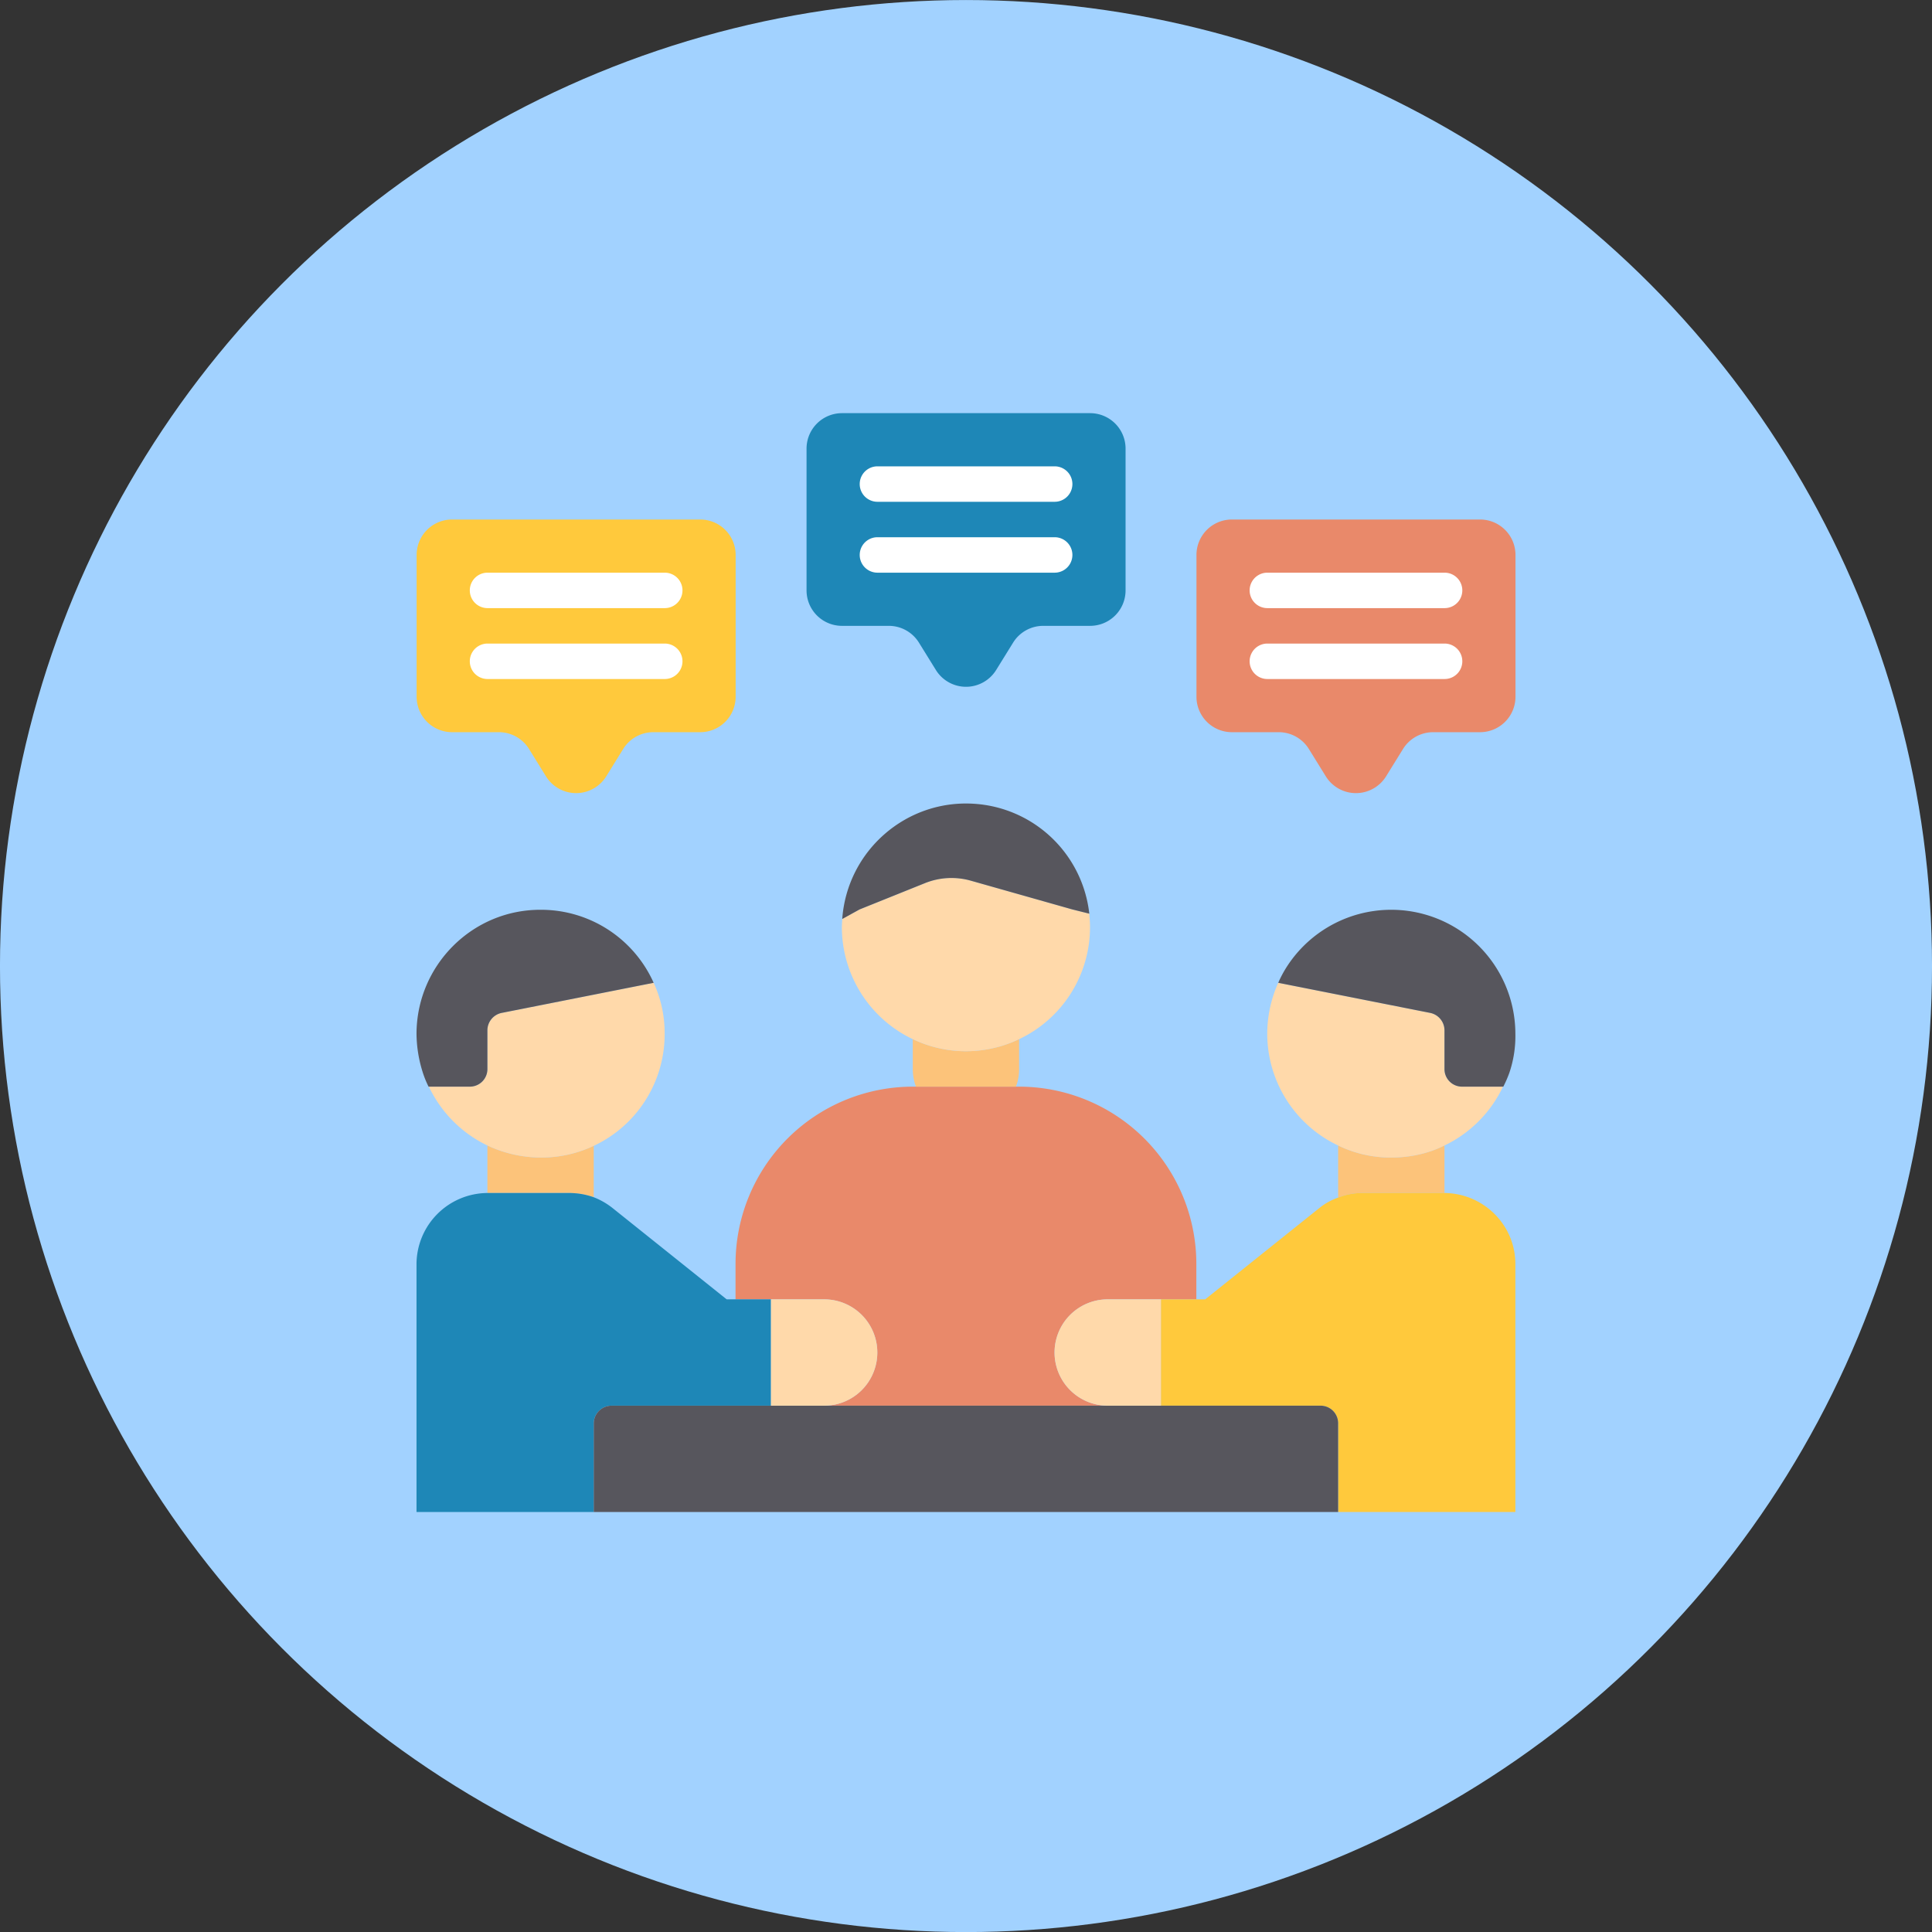 <?xml version="1.0" encoding="UTF-8"?><svg xmlns="http://www.w3.org/2000/svg" xmlns:xlink="http://www.w3.org/1999/xlink" height="1758.0" preserveAspectRatio="xMidYMid meet" version="1.0" viewBox="121.0 124.1 1758.0 1758.0" width="1758.0" zoomAndPan="magnify"><rect x="121.0" y="124.1" width="1758.0" height="1758.0" fill="#333333" stroke="none"/><g data-name="Layer 3" id="change1_1"><circle cx="1000" cy="1003.139" fill="#a2d2ff" r="879.016"/></g><g data-name="Layer 2"><g id="change2_1"><path d="M758.144,596.817H532.362a32.255,32.255,0,0,0-32.255,32.255V758.09a32.255,32.255,0,0,0,32.255,32.255H574.97a32.255,32.255,0,0,1,27.416,15.289l15.418,24.9a32.255,32.255,0,0,0,54.833,0l15.418-24.9a32.255,32.255,0,0,1,27.416-15.289h42.673A32.255,32.255,0,0,0,790.4,758.09V629.071A32.255,32.255,0,0,0,758.144,596.817Z" fill="#ffc93c"/></g><g id="change3_1"><path d="M725.889,741.963H564.616a16.127,16.127,0,1,1,0-32.255H725.889a16.127,16.127,0,0,1,0,32.255Zm0-64.509H564.616a16.127,16.127,0,1,1,0-32.255H725.889a16.127,16.127,0,0,1,0,32.255Z" fill="#fff"/></g><g id="change4_1"><path d="M1467.745,596.817H1241.963a32.255,32.255,0,0,0-32.255,32.255V758.09a32.255,32.255,0,0,0,32.255,32.255h42.608a32.255,32.255,0,0,1,27.416,15.289l15.418,24.9a32.255,32.255,0,0,0,54.833,0l15.418-24.9a32.255,32.255,0,0,1,27.416-15.289h42.673A32.255,32.255,0,0,0,1500,758.09V629.071A32.255,32.255,0,0,0,1467.745,596.817Z" fill="#e9896a"/></g><g id="change3_2"><path d="M1435.491,741.963H1274.218a16.127,16.127,0,1,1,0-32.255h161.273a16.127,16.127,0,0,1,0,32.255Zm0-64.509H1274.218a16.127,16.127,0,1,1,0-32.255h161.273a16.127,16.127,0,0,1,0,32.255Z" fill="#fff"/></g><g id="change5_1"><path d="M1112.945,500.053H887.162a32.255,32.255,0,0,0-32.255,32.255V661.326a32.255,32.255,0,0,0,32.255,32.255h42.608a32.255,32.255,0,0,1,27.416,15.289l15.418,24.9a32.255,32.255,0,0,0,54.833,0l15.418-24.9a32.255,32.255,0,0,1,27.416-15.289h42.673a32.255,32.255,0,0,0,32.255-32.255V532.308A32.255,32.255,0,0,0,1112.945,500.053Z" fill="#1e87b7"/></g><g id="change3_3"><path d="M1080.69,645.2H919.417a16.127,16.127,0,0,1,0-32.255H1080.69a16.127,16.127,0,0,1,0,32.255Zm0-64.509H919.417a16.127,16.127,0,1,1,0-32.255H1080.69a16.127,16.127,0,1,1,0,32.255Z" fill="#fff"/></g><g id="change4_2"><path d="M1209.6,1274.165v32.255h-80.637a48.382,48.382,0,1,0,0,96.764H870.928a48.382,48.382,0,1,0,0-96.764H790.292v-32.255a161.331,161.331,0,0,1,161.273-161.273h96.764A161.331,161.331,0,0,1,1209.6,1274.165Z" fill="#e9896a"/></g><g id="change6_1"><path d="M1048.328,1069.67v27.095a44.7,44.7,0,0,1-2.9,16.127H954.466a44.7,44.7,0,0,1-2.9-16.127V1069.67a112.2,112.2,0,0,0,96.764,0Z" fill="#fcc37a"/></g><g id="change7_1"><path d="M1112.838,967.746a112.689,112.689,0,0,1-64.509,101.924,112.2,112.2,0,0,1-96.764,0,113.047,113.047,0,0,1-64.509-101.924c0-2.581.323-4.839.323-7.418l15.8-8.709L962.53,927.75a64.57,64.57,0,0,1,41.931-2.258l92.25,26.126,15.482,3.87C1112.515,959.682,1112.838,963.553,1112.838,967.746Z" fill="#ffd9aa"/></g><g id="change8_1"><path d="M1112.192,955.489l-15.482-3.87-92.25-26.126a64.57,64.57,0,0,0-41.931,2.258l-59.347,23.868-15.8,8.709c4.514-62.251,58.381-109.021,120.309-104.827A112.693,112.693,0,0,1,1112.192,955.489Z" fill="#57565d"/></g><g id="change6_2"><path d="M661.273,1166.756v46.77a66.44,66.44,0,0,0-22.579-3.87H564.509v-43.222a115.859,115.859,0,0,0,49.026,10.967A112.478,112.478,0,0,0,661.273,1166.756Z" fill="#fcc37a"/></g><g id="change6_3"><path d="M1435.384,1166.433v43.222H1361.2a59.682,59.682,0,0,0-22.579,4.193v-47.415a109.477,109.477,0,0,0,48.059,10.967C1403.773,1177.4,1420.546,1173.853,1435.384,1166.433Z" fill="#fcc37a"/></g><g id="change7_2"><path d="M725.782,1064.51A112.215,112.215,0,0,1,613.535,1177.4a115.859,115.859,0,0,1-49.026-10.967,112.854,112.854,0,0,1-53.221-53.542h37.094a15.971,15.971,0,0,0,16.127-16.127v-35.158a16.223,16.223,0,0,1,12.9-15.8l138.374-27.416A109.025,109.025,0,0,1,725.782,1064.51Z" fill="#ffd9aa"/></g><g id="change5_2"><path d="M822.546,1306.419v96.764H677.4a16.173,16.173,0,0,0-16.127,16.127v80.637H500V1274.165a64.979,64.979,0,0,1,64.509-64.509h74.185a66.44,66.44,0,0,1,22.579,3.87,65.415,65.415,0,0,1,17.74,10.322l103.215,82.572Z" fill="#1e87b7"/></g><g id="change8_2"><path d="M715.783,1018.386,577.41,1045.8a16.223,16.223,0,0,0-12.9,15.8v35.158a15.971,15.971,0,0,1-16.127,16.127H510.965a88.57,88.57,0,0,1-4.837-11.611A118.786,118.786,0,0,1,500,1064.51c.323-62.251,50.961-112.891,113.214-112.568A112.29,112.29,0,0,1,715.783,1018.386Z" fill="#57565d"/></g><g id="change7_3"><path d="M1488.6,1112.892a112.85,112.85,0,0,1-53.219,53.542c-14.838,7.42-31.611,10.967-48.7,10.967a109.477,109.477,0,0,1-48.059-10.967,112.689,112.689,0,0,1-64.509-101.924,114.1,114.1,0,0,1,10-46.124l138.372,27.416a16.225,16.225,0,0,1,12.9,15.8v35.158a15.969,15.969,0,0,0,16.127,16.127Z" fill="#ffd9aa"/></g><g id="change8_3"><path d="M1499.893,1064.51a103.818,103.818,0,0,1-5.485,35.8,106.131,106.131,0,0,1-5.483,12.58h-37.414a15.969,15.969,0,0,1-16.127-16.127v-35.158a16.225,16.225,0,0,0-12.9-15.8l-138.372-27.416a103.4,103.4,0,0,1,7.741-14.515,112.979,112.979,0,0,1,208.043,60.639Z" fill="#57565d"/></g><g id="change2_2"><path d="M1499.893,1274.165v225.782H1338.62V1419.31a15.971,15.971,0,0,0-16.127-16.127H1177.347v-96.764h40.318l103.215-82.572a57.039,57.039,0,0,1,17.74-10,59.682,59.682,0,0,1,22.579-4.193h74.185C1470.863,1209.978,1499.893,1238.685,1499.893,1274.165Z" fill="#ffc93c"/></g><g id="change8_4"><path d="M1338.62,1419.31v80.637H661.273V1419.31a16.173,16.173,0,0,1,16.127-16.127h645.092A15.971,15.971,0,0,1,1338.62,1419.31Z" fill="#57565d"/></g><g id="change7_4"><path d="M870.928,1306.419H822.546v96.764h48.382a48.382,48.382,0,1,0,0-96.764Zm258.037,0a48.382,48.382,0,1,0,0,96.764h48.382v-96.764Z" fill="#ffd9aa"/></g></g></svg>